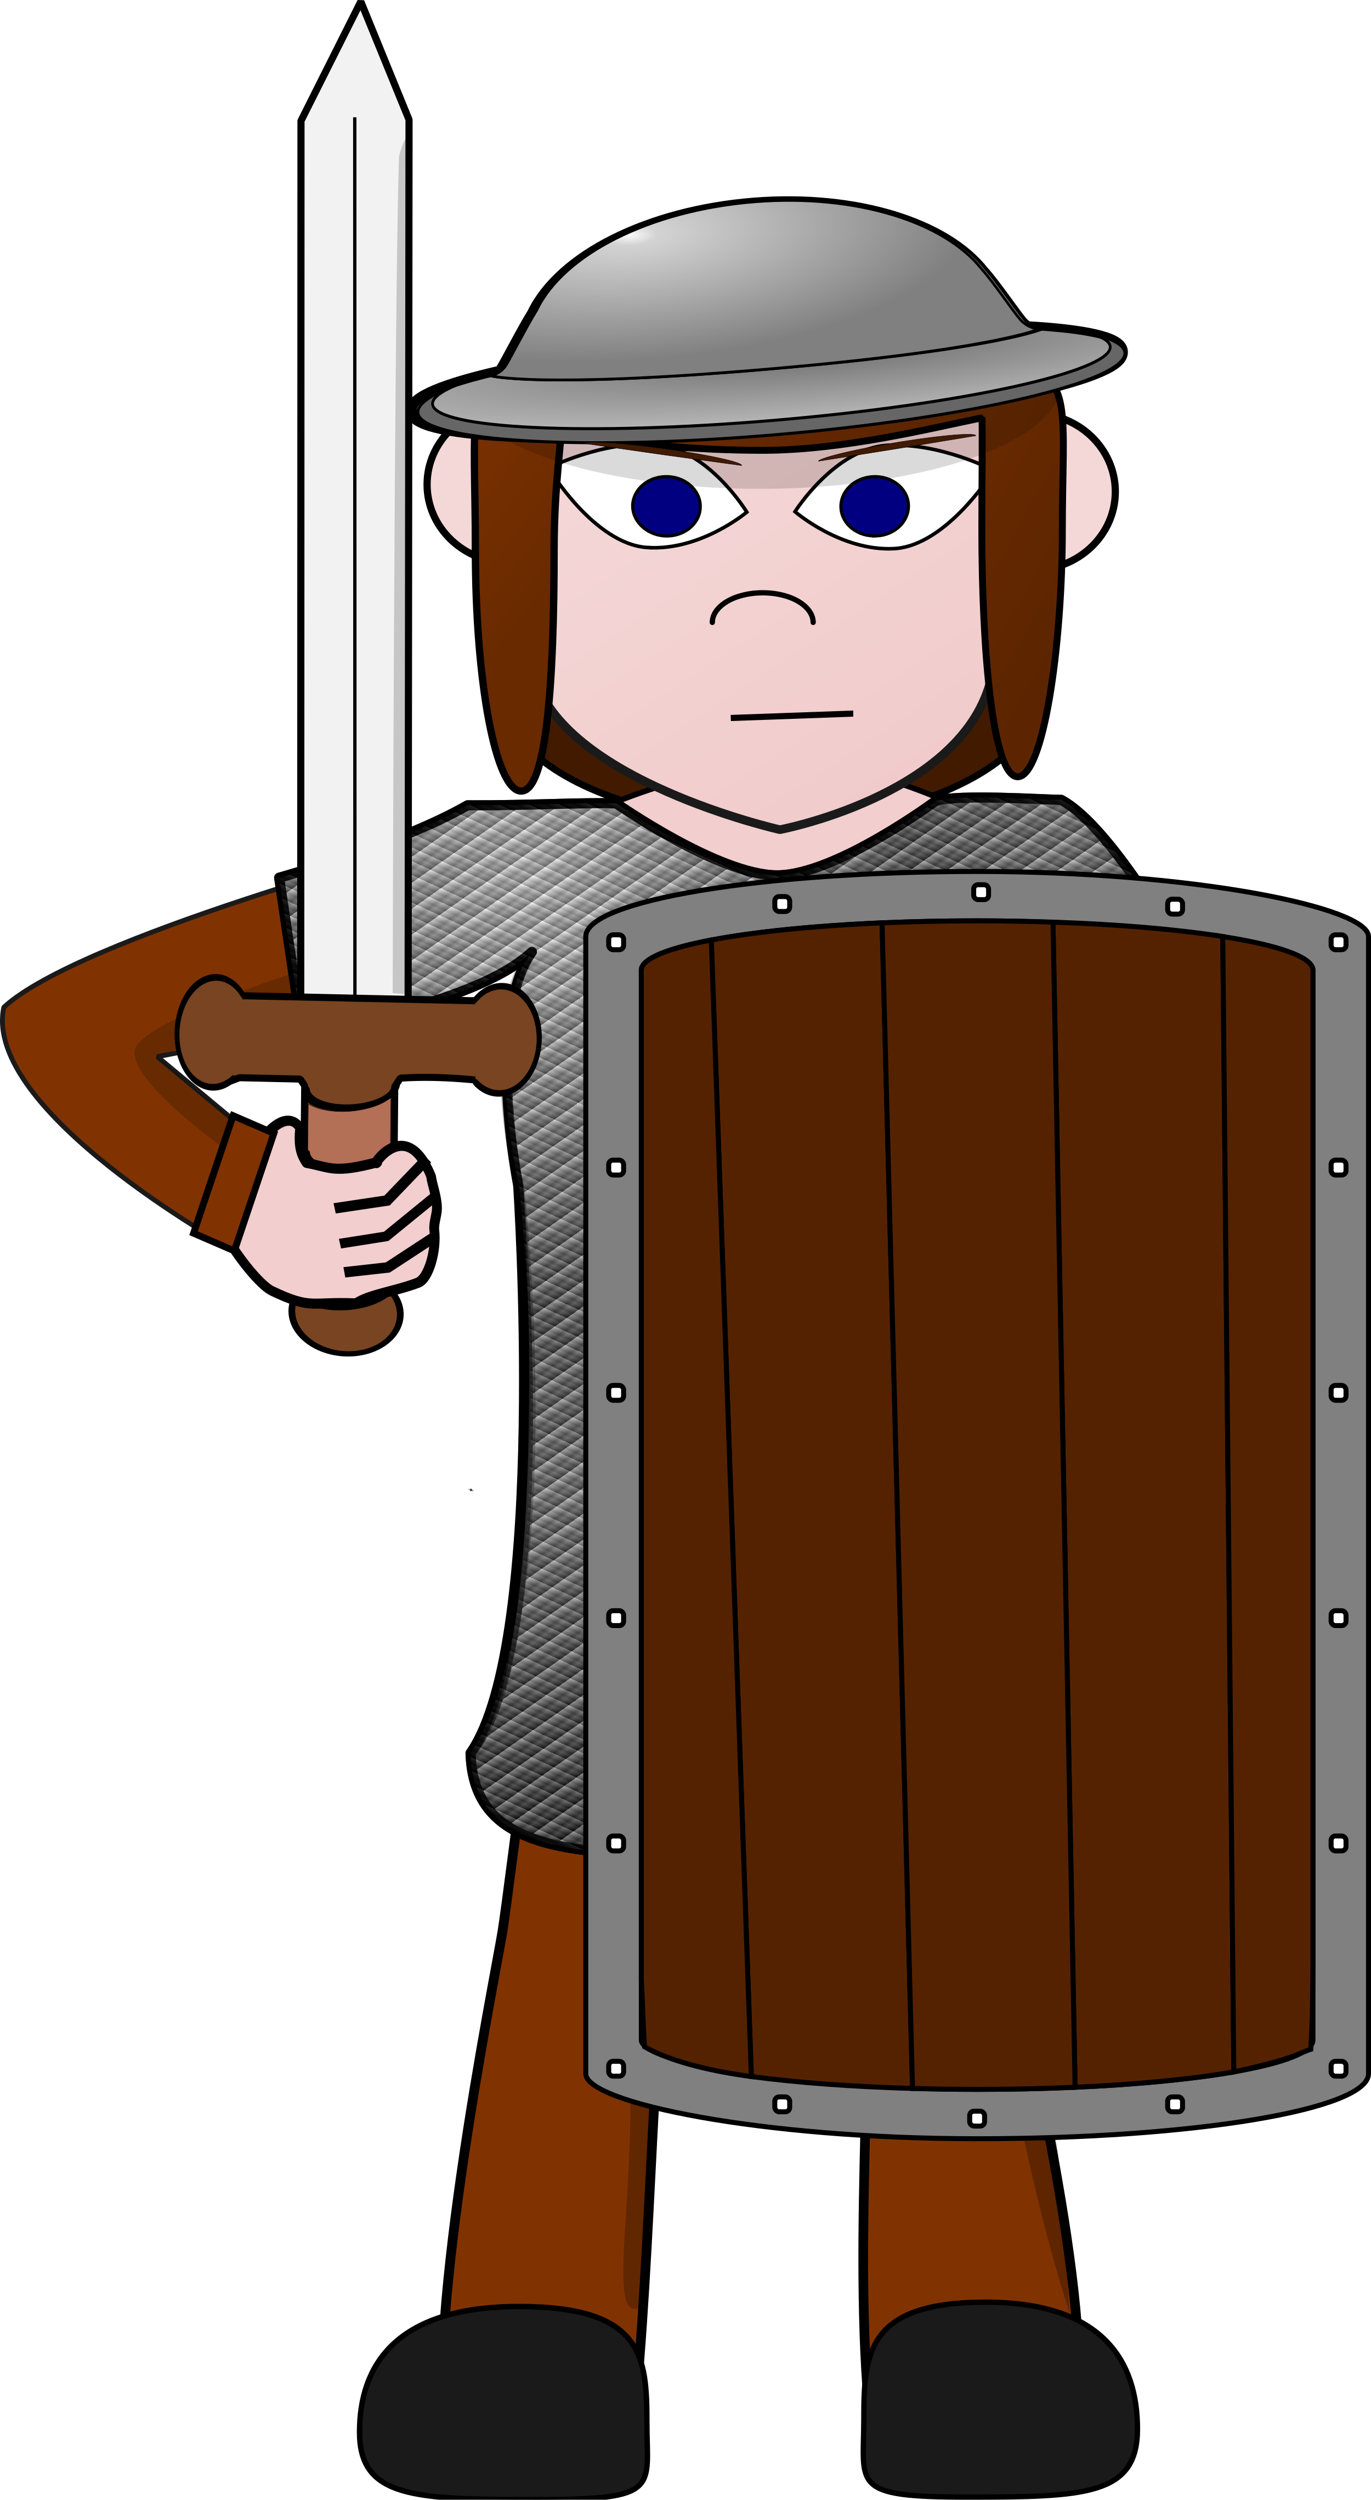<?xml version="1.0" encoding="UTF-8" standalone="no"?>
<!-- Generator: Adobe Illustrator 16.0.3, SVG Export Plug-In . SVG Version: 6.00 Build 0)  -->

<svg
   xmlns:dc="http://purl.org/dc/elements/1.1/"
   xmlns:cc="http://creativecommons.org/ns#"
   xmlns:rdf="http://www.w3.org/1999/02/22-rdf-syntax-ns#"
   xmlns:svg="http://www.w3.org/2000/svg"
   xmlns="http://www.w3.org/2000/svg"
   xmlns:xlink="http://www.w3.org/1999/xlink"
   xmlns:sodipodi="http://sodipodi.sourceforge.net/DTD/sodipodi-0.dtd"
   xmlns:inkscape="http://www.inkscape.org/namespaces/inkscape"
   version="1.1"
   id="Layer_3"
   x="0px"
   y="0px"
   width="1589.392"
   height="2896.226"
   viewBox="0 0 1589.392 2896.226"
   xml:space="preserve"
   inkscape:version="0.91 r13725"
   sodipodi:docname="city guard 3.svg"><defs
     id="defs17"><linearGradient
       id="linearGradient6472"
       inkscape:collect="always"><stop
         id="stop6474"
         offset="0"
         style="stop-color:#803300;stop-opacity:1;" /><stop
         id="stop6476"
         offset="1"
         style="stop-color:#5c2500;stop-opacity:1" /></linearGradient><linearGradient
       inkscape:collect="always"
       id="linearGradient6456"><stop
         style="stop-color:#803300;stop-opacity:1;"
         offset="0"
         id="stop6458" /><stop
         style="stop-color:#692a00;stop-opacity:1"
         offset="1"
         id="stop6460" /></linearGradient><marker
       inkscape:stockid="Arrow1Lstart"
       orient="auto"
       refY="0.0"
       refX="0.0"
       id="marker6128"
       style="overflow:visible"
       inkscape:isstock="true"><path
         id="path6130"
         d="M 0.0,0.0 L 5.0,-5.0 L -12.5,0.0 L 5.0,5.0 L 0.0,0.0 z "
         style="fill-rule:evenodd;stroke:none;stroke-width:1pt;stroke-opacity:1;fill:#000000;fill-opacity:0.147"
         transform="scale(0.8) translate(12.5,0)" /></marker><marker
       inkscape:stockid="Arrow1Lstart"
       orient="auto"
       refY="0.0"
       refX="0.0"
       id="Arrow1Lstart"
       style="overflow:visible"
       inkscape:isstock="true"><path
         id="path5858"
         d="M 0.0,0.0 L 5.0,-5.0 L -12.5,0.0 L 5.0,5.0 L 0.0,0.0 z "
         style="fill-rule:evenodd;stroke:#000000;stroke-width:1pt;stroke-opacity:1;fill:#411a00;fill-opacity:1"
         transform="scale(0.8) translate(12.5,0)" /></marker><linearGradient
       inkscape:collect="always"
       id="linearGradient9138"><stop
         style="stop-color:#6d6d6d;stop-opacity:1"
         offset="0"
         id="stop9140" /><stop
         style="stop-color:#cacaca;stop-opacity:1"
         offset="1"
         id="stop9142" /></linearGradient><linearGradient
       inkscape:collect="always"
       id="linearGradient9128"><stop
         style="stop-color:#fafafa;stop-opacity:1"
         offset="0"
         id="stop9130" /><stop
         id="stop9136"
         offset="0.078"
         style="stop-color:#d3d3d3;stop-opacity:1" /><stop
         style="stop-color:#808080;stop-opacity:1"
         offset="1"
         id="stop9132" /></linearGradient><linearGradient
       inkscape:collect="always"
       id="linearGradient5706"><stop
         style="stop-color:#ffffff;stop-opacity:1"
         offset="0"
         id="stop5708" /><stop
         id="stop5714"
         offset="0.443"
         style="stop-color:#3c3c3c;stop-opacity:1" /><stop
         style="stop-color:#797979;stop-opacity:1"
         offset="0.634"
         id="stop5716" /><stop
         style="stop-color:#000000;stop-opacity:1"
         offset="1"
         id="stop5710" /></linearGradient><pattern
       y="0"
       x="0"
       height="6"
       width="6"
       patternUnits="userSpaceOnUse"
       id="EMFhbasepattern" /><filter
       style="color-interpolation-filters:sRGB"
       inkscape:label="Diffuse Light"
       id="filter7408"><feGaussianBlur
         in="SourceGraphic"
         stdDeviation="1.1"
         result="blur"
         id="feGaussianBlur7410" /><feDiffuseLighting
         diffuseConstant="1"
         surfaceScale="10"
         lighting-color="#ffffff"
         result="diffuse"
         id="feDiffuseLighting7412"><feDistantLight
           elevation="20"
           azimuth="207"
           id="feDistantLight7414" /></feDiffuseLighting><feComposite
         in="diffuse"
         in2="diffuse"
         operator="arithmetic"
         k1="1"
         result="composite1"
         id="feComposite7416"
         k2="0"
         k3="0"
         k4="0" /><feComposite
         in="composite1"
         in2="SourceGraphic"
         k1="1"
         operator="arithmetic"
         k3="1"
         result="composite2"
         id="feComposite7418"
         k2="0"
         k4="0" /></filter><filter
       style="color-interpolation-filters:sRGB"
       inkscape:label="Diffuse Light"
       id="filter7456"><feGaussianBlur
         in="SourceGraphic"
         stdDeviation="1.1"
         result="blur"
         id="feGaussianBlur7458" /><feDiffuseLighting
         diffuseConstant="1"
         surfaceScale="10"
         lighting-color="#ffffff"
         result="diffuse"
         id="feDiffuseLighting7460"><feDistantLight
           elevation="20"
           azimuth="207"
           id="feDistantLight7462" /></feDiffuseLighting><feComposite
         in="diffuse"
         in2="diffuse"
         operator="arithmetic"
         k1="1"
         result="composite1"
         id="feComposite7464"
         k2="0"
         k3="0"
         k4="0" /><feComposite
         in="composite1"
         in2="SourceGraphic"
         k1="1"
         operator="arithmetic"
         k3="1"
         result="composite2"
         id="feComposite7466"
         k2="0"
         k4="0" /></filter><filter
       style="color-interpolation-filters:sRGB"
       inkscape:label="Diffuse Light"
       id="filter7408-7"><feGaussianBlur
         in="SourceGraphic"
         stdDeviation="1.1"
         result="blur"
         id="feGaussianBlur7410-3" /><feDiffuseLighting
         diffuseConstant="1"
         surfaceScale="10"
         lighting-color="#ffffff"
         result="diffuse"
         id="feDiffuseLighting7412-8"><feDistantLight
           elevation="20"
           azimuth="207"
           id="feDistantLight7414-0" /></feDiffuseLighting><feComposite
         in="diffuse"
         in2="diffuse"
         operator="arithmetic"
         k1="1"
         result="composite1"
         id="feComposite7416-1"
         k2="0"
         k3="0"
         k4="0" /><feComposite
         in="composite1"
         in2="SourceGraphic"
         k1="1"
         operator="arithmetic"
         k3="1"
         result="composite2"
         id="feComposite7418-0"
         k2="0"
         k4="0" /></filter><filter
       style="color-interpolation-filters:sRGB"
       inkscape:label="Diffuse Light"
       id="filter7432"><feGaussianBlur
         in="SourceGraphic"
         stdDeviation="1.1"
         result="blur"
         id="feGaussianBlur7434" /><feDiffuseLighting
         diffuseConstant="1"
         surfaceScale="10"
         lighting-color="#ffffff"
         result="diffuse"
         id="feDiffuseLighting7436"><feDistantLight
           elevation="20"
           azimuth="207"
           id="feDistantLight7438" /></feDiffuseLighting><feComposite
         in="diffuse"
         in2="diffuse"
         operator="arithmetic"
         k1="1"
         result="composite1"
         id="feComposite7440"
         k2="0"
         k3="0"
         k4="0" /><feComposite
         in="composite1"
         in2="SourceGraphic"
         k1="1"
         operator="arithmetic"
         k3="1"
         result="composite2"
         id="feComposite7442"
         k2="0"
         k4="0" /></filter><filter
       style="color-interpolation-filters:sRGB"
       inkscape:label="Diffuse Light"
       id="filter7420"><feGaussianBlur
         in="SourceGraphic"
         stdDeviation="1.1"
         result="blur"
         id="feGaussianBlur7422" /><feDiffuseLighting
         diffuseConstant="1"
         surfaceScale="10"
         lighting-color="#ffffff"
         result="diffuse"
         id="feDiffuseLighting7424"><feDistantLight
           elevation="20"
           azimuth="207"
           id="feDistantLight7426" /></feDiffuseLighting><feComposite
         in="diffuse"
         in2="diffuse"
         operator="arithmetic"
         k1="1"
         result="composite1"
         id="feComposite7428"
         k2="0"
         k3="0"
         k4="0" /><feComposite
         in="composite1"
         in2="SourceGraphic"
         k1="1"
         operator="arithmetic"
         k3="1"
         result="composite2"
         id="feComposite7430"
         k2="0"
         k4="0" /></filter><filter
       style="color-interpolation-filters:sRGB"
       inkscape:label="Diffuse Light"
       id="filter7384"><feGaussianBlur
         in="SourceGraphic"
         stdDeviation="1.1"
         result="blur"
         id="feGaussianBlur7386" /><feDiffuseLighting
         diffuseConstant="1"
         surfaceScale="10"
         lighting-color="#ffffff"
         result="diffuse"
         id="feDiffuseLighting7388"><feDistantLight
           elevation="20"
           azimuth="207"
           id="feDistantLight7390" /></feDiffuseLighting><feComposite
         in="diffuse"
         in2="diffuse"
         operator="arithmetic"
         k1="1"
         result="composite1"
         id="feComposite7392"
         k2="0"
         k3="0"
         k4="0" /><feComposite
         in="composite1"
         in2="SourceGraphic"
         k1="1"
         operator="arithmetic"
         k3="1"
         result="fbSourceGraphic"
         id="feComposite7394"
         k2="0"
         k4="0" /><feColorMatrix
         result="fbSourceGraphicAlpha"
         in="fbSourceGraphic"
         values="0 0 0 -1 0 0 0 0 -1 0 0 0 0 -1 0 0 0 0 1 0"
         id="feColorMatrix7396" /><feGaussianBlur
         id="feGaussianBlur7398"
         in="fbSourceGraphic"
         stdDeviation="1.1"
         result="blur" /><feDiffuseLighting
         id="feDiffuseLighting7400"
         diffuseConstant="1"
         surfaceScale="10"
         lighting-color="#ffffff"
         result="diffuse"><feDistantLight
           id="feDistantLight7402"
           elevation="20"
           azimuth="207" /></feDiffuseLighting><feComposite
         id="feComposite7404"
         in2="diffuse"
         in="diffuse"
         operator="arithmetic"
         k1="1"
         result="composite1"
         k2="0"
         k3="0"
         k4="0" /><feComposite
         id="feComposite7406"
         in2="fbSourceGraphic"
         in="composite1"
         k1="1"
         operator="arithmetic"
         k3="1"
         result="composite2"
         k2="0"
         k4="0" /></filter><filter
       style="color-interpolation-filters:sRGB"
       inkscape:label="Diffuse Light"
       id="filter7360"><feGaussianBlur
         in="SourceGraphic"
         stdDeviation="1.1"
         result="blur"
         id="feGaussianBlur7362" /><feDiffuseLighting
         diffuseConstant="1"
         surfaceScale="10"
         lighting-color="#ffffff"
         result="diffuse"
         id="feDiffuseLighting7364"><feDistantLight
           elevation="20"
           azimuth="207"
           id="feDistantLight7366" /></feDiffuseLighting><feComposite
         in="diffuse"
         in2="diffuse"
         operator="arithmetic"
         k1="1"
         result="composite1"
         id="feComposite7368"
         k2="0"
         k3="0"
         k4="0" /><feComposite
         in="composite1"
         in2="SourceGraphic"
         k1="1"
         operator="arithmetic"
         k3="1"
         result="fbSourceGraphic"
         id="feComposite7370"
         k2="0"
         k4="0" /><feColorMatrix
         result="fbSourceGraphicAlpha"
         in="fbSourceGraphic"
         values="0 0 0 -1 0 0 0 0 -1 0 0 0 0 -1 0 0 0 0 1 0"
         id="feColorMatrix7372" /><feGaussianBlur
         id="feGaussianBlur7374"
         in="fbSourceGraphic"
         stdDeviation="1.1"
         result="blur" /><feDiffuseLighting
         id="feDiffuseLighting7376"
         diffuseConstant="1"
         surfaceScale="10"
         lighting-color="#ffffff"
         result="diffuse"><feDistantLight
           id="feDistantLight7378"
           elevation="20"
           azimuth="207" /></feDiffuseLighting><feComposite
         id="feComposite7380"
         in2="diffuse"
         in="diffuse"
         operator="arithmetic"
         k1="1"
         result="composite1"
         k2="0"
         k3="0"
         k4="0" /><feComposite
         id="feComposite7382"
         in2="fbSourceGraphic"
         in="composite1"
         k1="1"
         operator="arithmetic"
         k3="1"
         result="composite2"
         k2="0"
         k4="0" /></filter><filter
       style="color-interpolation-filters:sRGB"
       inkscape:label="Diffuse Light"
       id="filter7444"><feGaussianBlur
         in="SourceGraphic"
         stdDeviation="1.1"
         result="blur"
         id="feGaussianBlur7446" /><feDiffuseLighting
         diffuseConstant="1"
         surfaceScale="10"
         lighting-color="#ffffff"
         result="diffuse"
         id="feDiffuseLighting7448"><feDistantLight
           elevation="20"
           azimuth="207"
           id="feDistantLight7450" /></feDiffuseLighting><feComposite
         in="diffuse"
         in2="diffuse"
         operator="arithmetic"
         k1="1"
         result="composite1"
         id="feComposite7452"
         k2="0"
         k3="0"
         k4="0" /><feComposite
         in="composite1"
         in2="SourceGraphic"
         k1="1"
         operator="arithmetic"
         k3="1"
         result="composite2"
         id="feComposite7454"
         k2="0"
         k4="0" /></filter><filter
       inkscape:label="Combined Lighting"
       inkscape:menu="Bevels"
       inkscape:menu-tooltip="Basic specular bevel to use for building textures"
       style="color-interpolation-filters:sRGB"
       id="filter11315"><feGaussianBlur
         stdDeviation="6"
         in="SourceGraphic"
         result="result0"
         id="feGaussianBlur11317" /><feDiffuseLighting
         lighting-color="#ffffff"
         diffuseConstant="1"
         surfaceScale="4"
         result="result5"
         id="feDiffuseLighting11319"><feDistantLight
           elevation="45"
           azimuth="235"
           id="feDistantLight11321" /></feDiffuseLighting><feComposite
         k1="1.4"
         in2="SourceGraphic"
         in="result5"
         result="fbSourceGraphic"
         operator="arithmetic"
         id="feComposite11323"
         k2="0"
         k3="0"
         k4="0" /><feGaussianBlur
         result="result0"
         in="fbSourceGraphic"
         stdDeviation="6"
         id="feGaussianBlur11325" /><feSpecularLighting
         specularExponent="25"
         specularConstant="1"
         surfaceScale="4"
         lighting-color="#ffffff"
         result="result1"
         in="result0"
         id="feSpecularLighting11327"><feDistantLight
           azimuth="235"
           elevation="45"
           id="feDistantLight11329" /></feSpecularLighting><feComposite
         k3="1"
         k2="1"
         operator="arithmetic"
         in="fbSourceGraphic"
         in2="result1"
         result="result4"
         id="feComposite11331"
         k1="0"
         k4="0" /><feComposite
         operator="in"
         result="result2"
         in2="SourceGraphic"
         in="result4"
         id="feComposite11333" /></filter><filter
       inkscape:label="Combined Lighting"
       inkscape:menu="Bevels"
       inkscape:menu-tooltip="Basic specular bevel to use for building textures"
       style="color-interpolation-filters:sRGB"
       id="filter11335"><feGaussianBlur
         stdDeviation="6"
         in="SourceGraphic"
         result="result0"
         id="feGaussianBlur11337" /><feDiffuseLighting
         lighting-color="#ffffff"
         diffuseConstant="1"
         surfaceScale="4"
         result="result5"
         id="feDiffuseLighting11339"><feDistantLight
           elevation="45"
           azimuth="235"
           id="feDistantLight11341" /></feDiffuseLighting><feComposite
         k1="1.4"
         in2="SourceGraphic"
         in="result5"
         result="fbSourceGraphic"
         operator="arithmetic"
         id="feComposite11343"
         k2="0"
         k3="0"
         k4="0" /><feGaussianBlur
         result="result0"
         in="fbSourceGraphic"
         stdDeviation="6"
         id="feGaussianBlur11345" /><feSpecularLighting
         specularExponent="25"
         specularConstant="1"
         surfaceScale="4"
         lighting-color="#ffffff"
         result="result1"
         in="result0"
         id="feSpecularLighting11347"><feDistantLight
           azimuth="235"
           elevation="45"
           id="feDistantLight11349" /></feSpecularLighting><feComposite
         k3="1"
         k2="1"
         operator="arithmetic"
         in="fbSourceGraphic"
         in2="result1"
         result="result4"
         id="feComposite11351"
         k1="0"
         k4="0" /><feComposite
         operator="in"
         result="result2"
         in2="SourceGraphic"
         in="result4"
         id="feComposite11353" /></filter><filter
       style="color-interpolation-filters:sRGB"
       inkscape:label="Diffuse Light"
       id="filter13325"><feGaussianBlur
         in="SourceGraphic"
         stdDeviation="1"
         result="blur"
         id="feGaussianBlur13327" /><feDiffuseLighting
         diffuseConstant="1"
         surfaceScale="10"
         lighting-color="#ffffff"
         result="diffuse"
         id="feDiffuseLighting13329"><feDistantLight
           elevation="10"
           azimuth="225"
           id="feDistantLight13331" /></feDiffuseLighting><feComposite
         in="diffuse"
         in2="diffuse"
         operator="arithmetic"
         k1="1"
         result="composite1"
         id="feComposite13333"
         k2="0"
         k3="0"
         k4="0" /><feComposite
         in="composite1"
         in2="SourceGraphic"
         k1="1"
         operator="arithmetic"
         k3="1"
         result="composite2"
         id="feComposite13335"
         k2="0"
         k4="0" /></filter><linearGradient
       x1="67.534"
       y1="171.004"
       x2="68.87"
       y2="188.682"
       id="linearGradient4975"
       xlink:href="#linearGradient6181"
       gradientUnits="userSpaceOnUse" /><linearGradient
       id="linearGradient6181"><stop
         id="stop6183"
         style="stop-color:#eeffaa;stop-opacity:1"
         offset="0" /><stop
         id="stop6189"
         style="stop-color:#ffffff;stop-opacity:1"
         offset="1" /></linearGradient><linearGradient
       id="linearGradient3817"
       inkscape:collect="always"><stop
         id="stop3819"
         style="stop-color:#008000"
         offset="0" /><stop
         id="stop3821"
         style="stop-color:#008000;stop-opacity:0"
         offset="1" /></linearGradient><linearGradient
       inkscape:collect="always"
       xlink:href="#linearGradient3817"
       id="linearGradient8595"
       gradientUnits="userSpaceOnUse"
       gradientTransform="matrix(-0.705,-0.709,0.709,-0.705,406.78,973.09)"
       x1="326.15"
       y1="426.23"
       x2="358.73"
       y2="463.78" /><linearGradient
       id="linearGradient3182-5-4"><stop
         id="stop3184-6-1"
         style="stop-color:#a6a6a6"
         offset="0" /><stop
         id="stop3192-2-4"
         style="stop-color:#f4f4f4"
         offset=".5" /><stop
         id="stop3194-0-6"
         style="stop-color:#dbdbdb"
         offset=".783" /><stop
         id="stop3186-3-0"
         style="stop-color:#b5b5b5"
         offset="1" /></linearGradient><filter
       inkscape:label="Button"
       inkscape:menu="Bevels"
       inkscape:menu-tooltip="Soft bevel, slightly depressed middle"
       style="color-interpolation-filters:sRGB"
       id="filter5149"><feGaussianBlur
         stdDeviation="2.3"
         in="SourceAlpha"
         result="result0"
         id="feGaussianBlur5151" /><feMorphology
         in="SourceAlpha"
         radius="6.6"
         result="result1"
         id="feMorphology5153" /><feGaussianBlur
         stdDeviation="8.9"
         in="result1"
         id="feGaussianBlur5155" /><feColorMatrix
         values="1 0 0 0 0 0 1 0 0 0 0 0 1 0 0 0 0 0 0.3 0"
         result="result91"
         id="feColorMatrix5157" /><feComposite
         in="result0"
         operator="out"
         result="result2"
         in2="result91"
         id="feComposite5159" /><feGaussianBlur
         stdDeviation="1.7"
         result="result4"
         id="feGaussianBlur5161" /><feDiffuseLighting
         surfaceScale="10"
         id="feDiffuseLighting5163"><feDistantLight
           azimuth="225"
           elevation="45"
           id="feDistantLight5165" /></feDiffuseLighting><feBlend
         in2="SourceGraphic"
         mode="multiply"
         id="feBlend5167" /><feComposite
         in2="SourceAlpha"
         operator="in"
         result="result3"
         id="feComposite5169" /><feSpecularLighting
         in="result4"
         surfaceScale="5"
         specularExponent="17.9"
         id="feSpecularLighting5171"><feDistantLight
           azimuth="225"
           elevation="45"
           id="feDistantLight5173" /></feSpecularLighting><feComposite
         in2="result3"
         operator="atop"
         id="feComposite5175" /></filter><radialGradient
       inkscape:collect="always"
       xlink:href="#linearGradient5706"
       id="radialGradient5712"
       cx="980.14"
       cy="2350.757"
       fx="980.14"
       fy="2350.757"
       r="547.355"
       gradientTransform="matrix(1.796,-0.07,0.081,2.061,-969.522,-2483.14)"
       gradientUnits="userSpaceOnUse" /><linearGradient
       inkscape:collect="always"
       xlink:href="#linearGradient5706"
       id="linearGradient5723"
       x1="862.345"
       y1="2217.98"
       x2="876.444"
       y2="2238.115"
       gradientUnits="userSpaceOnUse"
       spreadMethod="repeat" /><linearGradient
       inkscape:collect="always"
       xlink:href="#linearGradient5706"
       id="linearGradient5770"
       gradientUnits="userSpaceOnUse"
       spreadMethod="repeat"
       x1="862.345"
       y1="2217.98"
       x2="856.308"
       y2="2231.2" /><linearGradient
       inkscape:collect="always"
       xlink:href="#linearGradient5706"
       id="linearGradient7123"
       x1="321.488"
       y1="495.885"
       x2="323.306"
       y2="499.571"
       gradientUnits="userSpaceOnUse"
       spreadMethod="repeat" /><radialGradient
       inkscape:collect="always"
       xlink:href="#linearGradient9128"
       id="radialGradient9134"
       cx="1509.068"
       cy="1037.813"
       fx="1509.068"
       fy="1037.813"
       r="279.734"
       gradientTransform="matrix(1.423,0.023,-0.017,0.468,-1037.793,999.46)"
       gradientUnits="userSpaceOnUse" /><radialGradient
       inkscape:collect="always"
       xlink:href="#linearGradient9138"
       id="radialGradient9144"
       cx="1615.921"
       cy="1149.91"
       fx="1615.921"
       fy="1149.91"
       r="358.158"
       gradientTransform="matrix(2.166,0.005,0.002,0.253,-2233.325,1362.693)"
       gradientUnits="userSpaceOnUse" /><radialGradient
       inkscape:collect="always"
       xlink:href="#linearGradient9128"
       id="radialGradient9253"
       gradientUnits="userSpaceOnUse"
       gradientTransform="matrix(1.433,0.023,-0.017,0.471,-1052.172,995.516)"
       cx="1509.068"
       cy="1037.813"
       fx="1509.068"
       fy="1037.813"
       r="279.734" /><linearGradient
       inkscape:collect="always"
       xlink:href="#linearGradient4372"
       id="linearGradient4378"
       x1="357.345"
       y1="288.054"
       x2="444.487"
       y2="421.872"
       gradientUnits="userSpaceOnUse"
       gradientTransform="matrix(4.614,0,0,4.667,-527.972,293.942)" /><linearGradient
       inkscape:collect="always"
       id="linearGradient4372"><stop
         style="stop-color:#f5d9d9;stop-opacity:1"
         offset="0"
         id="stop4374" /><stop
         style="stop-color:#f0c8c8;stop-opacity:1"
         offset="1"
         id="stop4376" /></linearGradient><linearGradient
       inkscape:collect="always"
       xlink:href="#linearGradient6456"
       id="linearGradient6462"
       x1="810.754"
       y1="1738.364"
       x2="1016.115"
       y2="1918.712"
       gradientUnits="userSpaceOnUse"
       gradientTransform="matrix(0.995,0,0,1.127,4.466,-216.853)" /><linearGradient
       inkscape:collect="always"
       xlink:href="#linearGradient6472"
       id="linearGradient6470"
       x1="709.298"
       y1="431.242"
       x2="1239.156"
       y2="727.868"
       gradientUnits="userSpaceOnUse" /></defs><sodipodi:namedview
     pagecolor="#ffffff"
     bordercolor="#666666"
     borderopacity="1"
     objecttolerance="10"
     gridtolerance="10"
     guidetolerance="10"
     inkscape:pageopacity="0"
     inkscape:pageshadow="2"
     inkscape:window-width="1536"
     inkscape:window-height="801"
     id="namedview15"
     showgrid="false"
     inkscape:zoom="0.21070354"
     inkscape:cx="333.32289"
     inkscape:cy="1812.8085"
     inkscape:window-x="-8"
     inkscape:window-y="-8"
     inkscape:window-maximized="1"
     inkscape:current-layer="layer1"
     fit-margin-top="0"
     fit-margin-left="0"
     fit-margin-right="0"
     fit-margin-bottom="0"
     showguides="false" /><g
     inkscape:groupmode="layer"
     id="layer1"
     inkscape:label="body"
     style="display:inline"
     transform="translate(-359.993,-1272.713)"><ellipse
       style="opacity:1;fill:#411a00;fill-opacity:1;stroke:#000000;stroke-width:7.919;stroke-linecap:round;stroke-linejoin:bevel;stroke-miterlimit:4;stroke-dasharray:none;stroke-dashoffset:0;stroke-opacity:1"
       id="path5846"
       cx="1253.57"
       cy="2068.126"
       rx="315.583"
       ry="157.769" /><path
       style="opacity:1;fill:#803300;fill-opacity:1;stroke:#1a1a1a;stroke-width:5.607;stroke-linecap:round;stroke-linejoin:bevel;stroke-miterlimit:4;stroke-dasharray:none;stroke-dashoffset:0;stroke-opacity:1"
       d="m 851.214,2252.484 c 0,0 -399.162,106.309 -486.792,187.256 -25.679,119.424 262.798,278.849 262.798,278.849 l 54.435,-105.91 -139.192,-115.652 347.57,-67.971 z"
       id="rect4708"
       inkscape:connector-curvature="0"
       sodipodi:nodetypes="ccccccc" /><ellipse
       ry="90.673"
       rx="95.116"
       cy="1834.056"
       cx="950.223"
       id="ellipse4364"
       style="display:inline;opacity:1;fill:#f4d7d7;fill-opacity:1;stroke:#000000;stroke-width:8.353;stroke-linecap:round;stroke-linejoin:bevel;stroke-miterlimit:4;stroke-dasharray:none;stroke-dashoffset:0;stroke-opacity:1" /><ellipse
       style="display:inline;opacity:1;fill:#f4d7d7;fill-opacity:1;stroke:#000000;stroke-width:8.353;stroke-linecap:round;stroke-linejoin:bevel;stroke-miterlimit:4;stroke-dasharray:none;stroke-dashoffset:0;stroke-opacity:1"
       id="path4353"
       cx="1557.872"
       cy="1842.362"
       rx="95.116"
       ry="90.673" /><path
       style="display:inline;opacity:1;fill:#f2cece;fill-opacity:1;stroke:#000000;stroke-width:6.413;stroke-linecap:round;stroke-miterlimit:4;stroke-dasharray:none;stroke-opacity:1"
       d="m 851.746,826.625 21.814,56.279 c -46.373,15.416 -94.478,31.816 -94.525,54.242 -1.2e-4,17.943 16.48,34.532 44.396,48.01 l 0,571.635 386.799,0 0,-577.076 c 21.589,-12.397 34.039,-26.972 34.039,-42.568 -0.105,-22.401 -54.918,-43.803 -101.238,-59.201 l 28.525,-51.32 -319.811,0 z"
       id="rect8454"
       transform="translate(253.139,1300.145)"
       inkscape:connector-curvature="0" /><path
       style="display:inline;opacity:1;fill:#803300;fill-opacity:1;stroke:#000000;stroke-width:11.233;stroke-linecap:round;stroke-linejoin:bevel;stroke-miterlimit:4;stroke-dasharray:none;stroke-dashoffset:0;stroke-opacity:1"
       d="m 1003.675,3033.901 c 0,0 -52.77,423.109 -61,475.334 -8.23,52.225 -98.234,489.917 -62.026,620.848 l 208.811,-9.536 c 24.647,-176.292 26.295,-504.76 45.94,-601.871 50.038,-247.355 120.983,-369.611 120.983,-369.611 0,0 78.05,70.163 106.783,346.105 12.454,119.606 -18.672,430.402 10.557,619.417 l 228.529,0 c 36.208,-130.931 -48.227,-462.86 -64.687,-567.309 0,0 5.209,-117.489 26.491,-424.997 1.996,-28.85 -4.942,-59.401 -1.943,-91.721 -163.695,-13.515 -558.439,3.341 -558.439,3.341 z"
       id="rect5581"
       inkscape:connector-curvature="0"
       sodipodi:nodetypes="czccscscccscc" /><path
       d="m 1361.419,4075.517 c 0,76.889 -16.608,90.332 120.541,90.332 137.15,0 196.699,-2.241 196.699,-79.011 0,-76.889 -38.839,-146.819 -175.997,-146.819 -137.15,0 -141.244,58.61 -141.244,135.498 z"
       style="fill:#1a1a1a;fill-opacity:1;stroke:#000000;stroke-width:6.179"
       id="path6578"
       inkscape:connector-curvature="0" /><path
       style="fill:#000000;fill-opacity:0.246;fill-rule:evenodd;stroke:none;stroke-width:1px;stroke-linecap:butt;stroke-linejoin:miter;stroke-opacity:1"
       d="m 1252.085,3226.568 c -79.686,69.599 -108.053,154.896 -117.967,218.426 -0.711,0.035 -1.489,0.245 -2.34,0.652 0,0 -40.926,127.821 -40.926,260.654 0,132.834 -21.461,241.355 4.85,241.355 26.311,0 8.001,-108.525 18.068,-244.715 5.094,-68.913 16.173,-138.779 22.301,-188.406 73.67,-208.001 73.443,-250.761 121.451,-279.029 l -5.438,-8.938 z"
       id="path13362"
       inkscape:connector-curvature="0" /><path
       style="fill:#000000;fill-opacity:0.268;fill-rule:evenodd;stroke:none;stroke-width:1px;stroke-linecap:butt;stroke-linejoin:miter;stroke-opacity:1"
       d="m 1535.295,3070.864 c -100.336,398.062 64.873,881.922 64.873,881.922 l -13.326,-184.096 c -14.502,-85.945 -30.542,-162.767 -37.496,-203.785 0,0 -33.955,-113.606 -11.164,-419.693 1.759,-23.623 -2.947,-48.395 -2.887,-74.348 z"
       id="path13367"
       inkscape:connector-curvature="0" /><path
       inkscape:connector-curvature="0"
       id="path4160"
       d="m 1254.098,1616.429 c -116.764,0.258 -227.232,22.715 -285.483,128.807 -58.514,106.35 -20.264,185.035 10.445,308.262 30.708,123.227 285.012,180.483 285.012,180.483 0,0 201.051,-37.902 241.8,-163.871 40.75,-125.969 91.959,-218.523 33.711,-324.873 -58.252,-106.092 -168.72,-128.549 -285.485,-128.807 z"
       style="display:inline;fill:url(#linearGradient4378);fill-opacity:1;fill-rule:nonzero;stroke:#1a1a1a;stroke-width:10;stroke-linecap:round;stroke-linejoin:bevel;stroke-miterlimit:4;stroke-dasharray:none;stroke-opacity:1"
       sodipodi:nodetypes="cczczcc" /><path
       inkscape:connector-curvature="0"
       style="display:inline;fill:url(#radialGradient5712);fill-opacity:1;stroke:#000000;stroke-width:11.703;stroke-linecap:round;stroke-linejoin:round"
       d="m 901.991,2205.753 c -78.734,45.321 -218.371,83.864 -218.371,83.864 l 26.444,178.204 c 0,0 198.262,-28.276 266.578,-92.24 -54.249,77.559 -15.971,269.706 -15.971,269.706 0,0 35.576,527.857 -55.172,658.601 3.435,113.047 113.986,126.037 342.298,112.14 286.617,-12.068 324.05,41.559 318.377,-52.134 28.971,-245.583 -15.611,-769.913 -20.271,-979.672 64.875,49.296 59.566,59.947 59.566,59.947 l 161.157,-1.152 c 0,0 -104.686,-204.858 -176.335,-243.587 -22.625,-0.163 -117.346,-6.717 -145.22,1.122 0,0 -116.297,86.376 -184.238,86.315 -67.941,-0.061 -186.413,-83.366 -186.413,-83.366 -39.106,-1.252 -102.084,2.63 -172.429,2.254 z"
       id="path4756"
       sodipodi:nodetypes="ccccccccccccczcc" /><g
       inkscape:groupmode="layer"
       id="layer3"
       inkscape:label="completed"
       style="opacity:1"
       sodipodi:insensitive="true" /><g
       style="display:inline"
       id="g4517"
       transform="matrix(-0.52,-0.429,-0.891,0.305,1270.617,3115.507)"><g
         id="g4800"
         transform="translate(5.216,-0.416)"><ellipse
           style="opacity:1;fill:#000000;fill-opacity:1;stroke:none;stroke-width:0.6;stroke-linecap:round;stroke-linejoin:bevel;stroke-miterlimit:4;stroke-dasharray:none;stroke-dashoffset:0;stroke-opacity:1"
           id="path4232"
           cx="392.261"
           cy="177.624"
           rx="1.432"
           ry="1.402" /><path
           style="opacity:1;fill:#000000;fill-opacity:1;stroke:none;stroke-width:0.6;stroke-linecap:round;stroke-linejoin:bevel;stroke-miterlimit:4;stroke-dasharray:none;stroke-dashoffset:0;stroke-opacity:1"
           d="m 392.541,178.261 -0.088,0.311 2.206,0.706 -0.123,0.386 0.361,0.071 0.148,-0.617 z"
           id="rect4234"
           inkscape:connector-curvature="0"
           sodipodi:nodetypes="ccccccc" /><path
           sodipodi:nodetypes="ccccccc"
           inkscape:connector-curvature="0"
           id="path4267"
           d="m 392.926,177.739 -0.029,0.322 2.298,0.29 -0.05,0.402 0.368,0.004 0.033,-0.634 z"
           style="opacity:1;fill:#000000;fill-opacity:1;stroke:none;stroke-width:0.6;stroke-linecap:round;stroke-linejoin:bevel;stroke-miterlimit:4;stroke-dasharray:none;stroke-dashoffset:0;stroke-opacity:1" /><path
           style="opacity:1;fill:#000000;fill-opacity:1;stroke:none;stroke-width:0.6;stroke-linecap:round;stroke-linejoin:bevel;stroke-miterlimit:4;stroke-dasharray:none;stroke-dashoffset:0;stroke-opacity:1"
           d="m 392.699,176.944 0.053,0.319 2.296,-0.303 0.053,0.401 0.357,-0.089 -0.129,-0.622 z"
           id="path4269-2"
           inkscape:connector-curvature="0"
           sodipodi:nodetypes="ccccccc" /><path
           sodipodi:nodetypes="ccccccc"
           inkscape:connector-curvature="0"
           id="path4271-3"
           d="m 392.596,176.517 0.153,0.285 2.077,-1.026 0.18,0.363 0.309,-0.199 -0.323,-0.547 z"
           style="opacity:1;fill:#000000;fill-opacity:1;stroke:none;stroke-width:0.6;stroke-linecap:round;stroke-linejoin:bevel;stroke-miterlimit:4;stroke-dasharray:none;stroke-dashoffset:0;stroke-opacity:1" /><path
           sodipodi:nodetypes="ccccccc"
           inkscape:connector-curvature="0"
           id="path4290"
           d="m 392.09,178.026 0.088,0.311 -2.206,0.706 0.123,0.386 -0.361,0.071 -0.148,-0.617 z"
           style="opacity:1;fill:#000000;fill-opacity:1;stroke:none;stroke-width:0.6;stroke-linecap:round;stroke-linejoin:bevel;stroke-miterlimit:4;stroke-dasharray:none;stroke-dashoffset:0;stroke-opacity:1" /><path
           style="opacity:1;fill:#000000;fill-opacity:1;stroke:none;stroke-width:0.6;stroke-linecap:round;stroke-linejoin:bevel;stroke-miterlimit:4;stroke-dasharray:none;stroke-dashoffset:0;stroke-opacity:1"
           d="m 392.043,177.8 -0.056,0.318 -2.294,-0.322 -0.057,0.401 -0.356,-0.092 0.135,-0.62 z"
           id="path4292"
           inkscape:connector-curvature="0"
           sodipodi:nodetypes="ccccccc" /><path
           sodipodi:nodetypes="ccccccc"
           inkscape:connector-curvature="0"
           id="path4294"
           d="m 391.473,176.796 -0.034,0.322 -2.311,-0.16 -0.028,0.404 -0.361,-0.067 0.091,-0.628 z"
           style="opacity:1;fill:#000000;fill-opacity:1;stroke:none;stroke-width:0.6;stroke-linecap:round;stroke-linejoin:bevel;stroke-miterlimit:4;stroke-dasharray:none;stroke-dashoffset:0;stroke-opacity:1" /><path
           style="opacity:1;fill:#000000;fill-opacity:1;stroke:none;stroke-width:0.6;stroke-linecap:round;stroke-linejoin:bevel;stroke-miterlimit:4;stroke-dasharray:none;stroke-dashoffset:0;stroke-opacity:1"
           d="m 392.066,176.579 -0.153,0.285 -2.077,-1.026 -0.18,0.363 -0.309,-0.199 0.323,-0.547 z"
           id="path4296"
           inkscape:connector-curvature="0"
           sodipodi:nodetypes="ccccccc" /><ellipse
           style="opacity:1;fill:#ffffff;fill-opacity:1;stroke:none;stroke-width:0.6;stroke-linecap:round;stroke-linejoin:bevel;stroke-miterlimit:4;stroke-dasharray:none;stroke-dashoffset:0;stroke-opacity:1"
           id="path4316"
           cx="391.814"
           cy="178.312"
           rx="0.113"
           ry="0.109"
           inkscape:tile-cx="27.902334"
           inkscape:tile-cy="-8.6202641"
           inkscape:tile-w="0.2265625"
           inkscape:tile-h="0.21875"
           inkscape:tile-x0="27.789053"
           inkscape:tile-y0="-8.7296391" /><g
           id="g4497"
           inkscape:tile-cx="27.902334"
           inkscape:tile-cy="-8.6202641"
           inkscape:tile-w="0.2265625"
           inkscape:tile-h="0.21875"
           inkscape:tile-x0="27.789053"
           inkscape:tile-y0="-8.7296391"><use
             height="100%"
             width="100%"
             id="use4414"
             xlink:href="#path4316"
             inkscape:tiled-clone-of="#path4316"
             y="0"
             x="0" /><ellipse
             ry="0.031"
             rx="0.045"
             cy="178.359"
             cx="391.828"
             id="path4495"
             style="opacity:1;fill:#000000;fill-opacity:1;stroke:none;stroke-width:0.6;stroke-linecap:round;stroke-linejoin:bevel;stroke-miterlimit:4;stroke-dasharray:none;stroke-dashoffset:0;stroke-opacity:1" /></g><use
           height="100%"
           width="100%"
           x="0"
           y="0"
           inkscape:tiled-clone-of="#g4497"
           xlink:href="#g4497"
           id="use4501" /><use
           height="100%"
           width="100%"
           x="0"
           y="0"
           inkscape:tiled-clone-of="#g4497"
           xlink:href="#g4497"
           transform="translate(0,0.241)"
           id="use4503" /><use
           height="100%"
           width="100%"
           x="0"
           y="0"
           inkscape:tiled-clone-of="#g4497"
           xlink:href="#g4497"
           transform="translate(0.272,0)"
           id="use4505" /><use
           height="100%"
           width="100%"
           x="0"
           y="0"
           inkscape:tiled-clone-of="#g4497"
           xlink:href="#g4497"
           transform="translate(0.272,0.241)"
           id="use4507" /><use
           height="100%"
           width="100%"
           x="0"
           y="0"
           inkscape:tiled-clone-of="#g4497"
           xlink:href="#g4497"
           transform="translate(0.544,0)"
           id="use4509" /><use
           height="100%"
           width="100%"
           x="0"
           y="0"
           inkscape:tiled-clone-of="#g4497"
           xlink:href="#g4497"
           transform="translate(0.544,0.241)"
           id="use4511" /><use
           height="100%"
           width="100%"
           x="0"
           y="0"
           inkscape:tiled-clone-of="#g4497"
           xlink:href="#g4497"
           transform="translate(0.816,0)"
           id="use4513" /><use
           height="100%"
           width="100%"
           x="0"
           y="0"
           inkscape:tiled-clone-of="#g4497"
           xlink:href="#g4497"
           transform="translate(0.816,0.241)"
           id="use4515" /></g></g><path
       style="display:inline;fill:#000000;fill-opacity:1;fill-rule:evenodd;stroke:#000000;stroke-width:0.022;stroke-linecap:butt;stroke-linejoin:miter;stroke-miterlimit:4;stroke-dasharray:none;stroke-opacity:1"
       d="m 918.748,2994.729 c -11.667,3.999 -11.695,4.008 -11.695,4.008"
       id="path4540"
       inkscape:connector-curvature="0" /><path
       inkscape:connector-curvature="0"
       id="path6576"
       style="fill:#1a1a1a;fill-opacity:1;stroke:#000000;stroke-width:6.303"
       d="m 1109.89,4079.313 c 0,76.193 17.437,89.515 -126.556,89.515 -143.993,0 -206.515,-2.22 -206.515,-78.297 0,-76.193 40.777,-145.491 184.779,-145.491 143.993,0 148.292,58.08 148.292,134.273 z" /><g
       style="fill:#deaa87;fill-opacity:1"
       id="g6121"
       transform="matrix(4.941,11.381,-10.179,5.047,7569.148,-3093.153)"><g
         transform="matrix(0.954,-0.272,0.264,0.973,-181.386,87.689)"
         id="g6123"
         style="fill:#deaa87;fill-opacity:1" /></g><path
       inkscape:connector-curvature="0"
       id="path4168"
       d="m 1396.315,1908.375 c -61.663,3.098 -114.667,-42.849 -114.667,-42.849 0,0 46.444,-73.826 108.107,-76.923 61.663,-2.84 122.276,29.169 122.276,29.169 0,0 -54.053,87.506 -115.716,90.603 z"
       style="display:inline;fill:#ffffff;fill-opacity:1;fill-rule:nonzero;stroke:#000000;stroke-width:4.164px;stroke-linecap:butt;stroke-linejoin:miter;stroke-miterlimit:4;stroke-dasharray:none;stroke-opacity:1" /><path
       inkscape:connector-curvature="0"
       id="path4174"
       d="m 1110.569,1907.084 c 61.662,4.13 115.19,-41.042 115.19,-41.042 0,0 -45.131,-74.342 -107.056,-78.472 -61.662,-3.872 -122.799,27.362 -122.799,27.362 0,0 52.741,88.28 114.665,92.152 z"
       style="display:inline;fill:#ffffff;fill-opacity:1;fill-rule:nonzero;stroke:#000000;stroke-width:4.164px;stroke-linecap:butt;stroke-linejoin:miter;stroke-miterlimit:4;stroke-dasharray:none;stroke-opacity:1" /><path
       style="display:inline;opacity:1;fill:url(#linearGradient6470);fill-opacity:1;stroke:#000000;stroke-width:8;stroke-linecap:round;stroke-linejoin:bevel;stroke-miterlimit:4;stroke-dasharray:none;stroke-dashoffset:0;stroke-opacity:1"
       d="m 1179.035,430.623 c -1.05,0.005 -2.122,0.023 -3.213,0.053 -29.462,0.8 -43.483,8.348 -49.721,25.949 -54.161,-11.529 -144.79,-18.449 -241.813,-18.463 -161.162,-3e-5 -288.454,6.966 -288.455,30.047 8.4e-4,23.082 127.293,53.539 288.455,53.539 94.285,-0.013 199.497,-26.685 254.192,-37.684 0.534,27.021 -0.255,82.869 -0.255,129.335 0,136.955 12.159,286.572 41.647,286.572 29.488,10e-5 51.715,-149.617 51.715,-286.572 0,-134.815 13.624,-183.108 -52.553,-182.775 z"
       transform="translate(359.993,1272.713)"
       id="path5831"
       inkscape:connector-curvature="0"
       sodipodi:nodetypes="cscccccssssc" /><path
       sodipodi:nodetypes="sssss"
       inkscape:connector-curvature="0"
       id="path5837"
       d="m 911.106,1909.642 c 0,154.41 23.794,279.584 53.144,279.584 29.351,-1e-4 38.113,-125.174 38.113,-279.584 0,-154.41 37.279,-203.762 -35.751,-206.009 -69.501,-2.138 -55.506,51.599 -55.506,206.009 z"
       style="display:inline;opacity:1;fill:url(#linearGradient6462);fill-opacity:1;stroke:#000000;stroke-width:8.475;stroke-linecap:round;stroke-linejoin:bevel;stroke-miterlimit:4;stroke-dasharray:none;stroke-dashoffset:0;stroke-opacity:1" /><path
       style="opacity:1;fill:#000000;fill-opacity:0.147;stroke:none;stroke-width:0.5;stroke-linecap:round;stroke-linejoin:bevel;stroke-miterlimit:4;stroke-dasharray:none;stroke-dashoffset:0;stroke-opacity:1;marker-mid:url(#marker6128)"
       id="path5852"
       sodipodi:type="arc"
       sodipodi:cx="1240.5494"
       sodipodi:cy="1715.4686"
       sodipodi:rx="350.16824"
       sodipodi:ry="123.58131"
       sodipodi:start="0"
       sodipodi:end="3.0652694"
       d="M 1590.718,1715.469 A 350.168,123.581 0 0 1 1253.909,1838.96 350.168,123.581 0 0 1 891.401,1724.892 l 349.149,-9.423 z" /><g
       id="g9153"
       transform="matrix(0.997,-0.078,0.071,1.102,-106.015,-44.187)"><path
         id="path3"
         d="m 1544.337,1650.842 c -2.506,-1.673 -5.01,-3.778 -7.184,-6.45 -8.166,-10.038 -28.862,-42.255 -40.9,-55.943 -39.234,-52.212 -140.051,-89.305 -258.317,-89.305 -123.802,0 -227.949,39.782 -262.879,95.86 -13.81,17.425 -32.843,46.367 -39.841,55.297 -1.173,1.497 -2.482,2.763 -3.842,3.859 -64.534,8.594 -103.666,19.683 -103.461,31.618 0.44,25.835 184.912,45.842 412.033,44.686 227.117,-1.155 410.877,-23.036 410.438,-48.871 -0.205,-12.03 -40.321,-22.795 -106.045,-30.749 z"
         style="fill:#999999;stroke:#000000;stroke-width:17.493;stroke-linecap:round;stroke-miterlimit:10"
         inkscape:connector-curvature="0" /><ellipse
         id="ellipse5"
         ry="46.787"
         rx="411.259"
         cy="1688.811"
         cx="1213.362"
         style="fill:url(#radialGradient9144);fill-opacity:1;stroke:#000000;stroke-width:2.916;stroke-miterlimit:10"
         transform="matrix(1,-0.005,0.017,1,0,0)" /><path
         inkscape:connector-curvature="0"
         style="fill:#666666;stroke:#000000;stroke-width:3.156;stroke-miterlimit:10"
         d="m 1617.509,1660.194 c 13.867,4.733 21.447,9.853 21.526,15.229 0.379,26.095 -175.779,48.303 -393.459,49.601 -217.68,1.299 -394.453,-18.803 -394.833,-44.897 -0.091,-6.252 9.977,-12.28 28.296,-17.851 -29.376,7.738 -45.936,16.43 -45.804,25.542 0.44,30.286 184.859,53.738 411.915,52.384 227.052,-1.355 410.76,-27.004 410.32,-57.29 -0.118,-8.191 -13.721,-15.881 -37.962,-22.718 z"
         id="path13" /><path
         sodipodi:nodetypes="cscscsczc"
         id="path9"
         d="m 920.421,1655.263 c 0,0 11.665,-1.276 18.664,-10.205 6.999,-8.929 26.031,-37.872 39.841,-55.297 34.93,-56.078 139.077,-95.86 262.879,-95.86 118.266,0 219.081,37.094 258.317,89.305 12.038,13.688 32.734,45.905 40.9,55.943 8.166,10.038 20.998,12.283 20.998,12.283 0,0 -56.247,18.032 -321.904,19.596 -265.657,1.565 -319.697,-15.767 -319.697,-15.767 z"
         style="fill:url(#radialGradient9253);fill-opacity:1;stroke:#000000;stroke-width:2.915;stroke-linecap:round;stroke-miterlimit:10"
         inkscape:connector-curvature="0" /><path
         inkscape:connector-curvature="0"
         style="fill:url(#radialGradient9134);fill-opacity:1;stroke:#000000;stroke-width:2.897;stroke-linecap:round;stroke-miterlimit:10"
         d="m 920.37,1655.294 c 0,0 11.58,-1.27 18.529,-10.151 6.949,-8.88 25.847,-37.664 39.558,-54.994 34.683,-55.77 138.077,-95.343 260.979,-95.358 117.406,-0.014 217.483,36.861 256.428,88.777 11.949,13.61 32.491,45.646 40.596,55.627 8.105,9.981 20.844,12.212 20.844,12.212 0,0 -55.84,17.938 -319.565,19.527 -263.725,1.588 -317.369,-15.64 -317.369,-15.64 z"
         id="path9208"
         sodipodi:nodetypes="cscscsczc" /></g><path
       style="opacity:1;fill:#000000;fill-opacity:0.187;stroke:none;stroke-width:6.445;stroke-linecap:round;stroke-linejoin:bevel;stroke-miterlimit:4;stroke-dasharray:none;stroke-dashoffset:0;stroke-opacity:1"
       d="m 337.562,1128.251 c 0,0 -152.123,48.879 -178.152,81.661 -26.028,32.783 107.653,126.02 107.653,126.02 l 24.319,-21.124 -108.914,-90.494 163.825,-61.273 z"
       transform="translate(359.993,1272.713)"
       id="rect9257"
       inkscape:connector-curvature="0"
       sodipodi:nodetypes="czccccc" /><path
       inkscape:connector-curvature="0"
       id="path4170"
       d="m 1376.111,1893.661 c -21.779,1.033 -40.147,-13.423 -41.196,-32.524 -1.05,-18.844 15.482,-35.106 37.26,-36.138 21.517,-1.033 39.884,13.423 40.933,32.266 1.05,19.102 -15.481,35.363 -36.997,36.396 z"
       style="display:inline;fill:#000080;fill-opacity:1;fill-rule:nonzero;stroke:#000000;stroke-width:3.644px;stroke-linecap:butt;stroke-linejoin:miter;stroke-miterlimit:4;stroke-dasharray:none;stroke-opacity:1" /><path
       inkscape:connector-curvature="0"
       id="path4172"
       d="m 1302.691,1993.83 c 0,-12.184 -11.259,-23.651 -29.157,-29.743 -18.187,-6.092 -40.416,-6.092 -58.603,0 -17.897,6.092 -29.155,17.559 -29.155,29.743"
       style="display:inline;fill:none;stroke:#000000;stroke-width:6.111px;stroke-linecap:round;stroke-linejoin:bevel;stroke-miterlimit:4;stroke-dasharray:none;stroke-opacity:1" /><path
       inkscape:connector-curvature="0"
       id="path4176"
       d="m 1130.249,1893.661 c 21.517,1.291 40.146,-12.907 41.458,-31.749 1.574,-19.102 -14.956,-35.622 -36.472,-36.913 -21.779,-1.291 -40.146,12.906 -41.721,31.75 -1.312,18.844 15.219,35.363 36.735,36.912 z"
       style="display:inline;fill:#000080;fill-opacity:1;fill-rule:nonzero;stroke:#000000;stroke-width:3.644px;stroke-linecap:butt;stroke-linejoin:miter;stroke-miterlimit:4;stroke-dasharray:none;stroke-opacity:1" /><path
       style="fill:none;fill-rule:evenodd;stroke:#000000;stroke-width:7.112;stroke-linecap:butt;stroke-linejoin:miter;stroke-miterlimit:4;stroke-dasharray:none;stroke-opacity:1"
       d="m 1207.188,2104.571 c 140.675,-5.078 141.99,-5.078 141.99,-5.078"
       id="path5844"
       inkscape:connector-curvature="0" /><path
       style="opacity:1;fill:#411a00;fill-opacity:1;stroke:#000000;stroke-width:0.5;stroke-linecap:round;stroke-linejoin:bevel;stroke-miterlimit:4;stroke-dasharray:none;stroke-dashoffset:0;stroke-opacity:1"
       id="path5848"
       sodipodi:type="arc"
       sodipodi:cx="1361.8573"
       sodipodi:cy="-1628.9012"
       sodipodi:rx="92.547096"
       sodipodi:ry="7.1190071"
       sodipodi:start="0"
       sodipodi:end="3.0652706"
       d="m 1454.404,-1628.901 a 92.547,7.119 0 0 1 -89.016,7.114 92.547,7.119 0 0 1 -95.808,-6.571 l 92.278,-0.543 z"
       transform="matrix(0.991,0.136,0.136,-0.991,0,0)" /><path
       transform="matrix(0.987,-0.163,-0.163,-0.987,0,0)"
       d="m 1181.224,-1995.965 a 92.547,7.119 0 0 1 -89.016,7.114 92.547,7.119 0 0 1 -95.808,-6.571 l 92.278,-0.543 z"
       sodipodi:end="3.0652706"
       sodipodi:start="0"
       sodipodi:ry="7.1190071"
       sodipodi:rx="92.547096"
       sodipodi:cy="-1995.9652"
       sodipodi:cx="1088.6765"
       sodipodi:type="arc"
       id="path5850"
       style="opacity:1;fill:#411a00;fill-opacity:1;stroke:#000000;stroke-width:0.5;stroke-linecap:round;stroke-linejoin:bevel;stroke-miterlimit:4;stroke-dasharray:none;stroke-dashoffset:0;stroke-opacity:1" /></g><g
     inkscape:groupmode="layer"
     id="layer4"
     inkscape:label="armor"
     style="display:inline;opacity:0.504"
     transform="translate(47.174,126.449)"
     sodipodi:insensitive="true"><path
       transform="translate(-407.167,-1399.163)"
       sodipodi:nodetypes="ccccccccccccczcc"
       id="path5718"
       d="m 901.991,2205.753 c -78.734,45.321 -218.371,83.864 -218.371,83.864 l 26.444,178.204 c 0,0 198.262,-28.276 266.578,-92.24 -55.303,80.275 -15.6,272.274 -15.6,272.274 0,0 47.89,530.691 -55.542,656.034 3.435,113.047 113.986,126.037 342.298,112.14 286.617,-12.068 324.05,41.559 318.377,-52.134 28.971,-245.583 -15.611,-769.913 -20.271,-979.672 64.875,49.296 59.566,59.947 59.566,59.947 l 161.157,-1.152 c 0,0 -104.686,-204.858 -176.335,-243.587 -22.625,-0.163 -117.346,-6.717 -145.22,1.122 0,0 -116.297,86.376 -184.238,86.315 -67.941,-0.061 -186.413,-83.366 -186.413,-83.366 -39.106,-1.252 -102.084,2.63 -172.429,2.254 z"
       style="display:inline;fill:url(#linearGradient5723);fill-opacity:1;stroke:#000000;stroke-width:11.703;stroke-linecap:round;stroke-linejoin:round"
       inkscape:connector-curvature="0" /></g><g
     inkscape:groupmode="layer"
     id="layer5"
     inkscape:label="armor 1"
     style="opacity:0.5"
     transform="translate(47.174,126.449)"><path
       inkscape:connector-curvature="0"
       style="display:inline;opacity:0.504;fill:url(#linearGradient5770);fill-opacity:1;stroke:#000000;stroke-width:11.703;stroke-linecap:round;stroke-linejoin:round"
       d="m 901.991,2205.753 c -78.734,45.321 -218.371,83.864 -218.371,83.864 l 26.444,178.204 c 0,0 198.262,-28.276 266.578,-92.24 -60.578,76.579 -14.353,274.804 -14.353,274.804 0,0 52.879,486.25 -56.789,653.503 3.435,113.047 113.986,126.037 342.298,112.14 286.617,-12.068 324.05,41.559 318.377,-52.134 28.971,-245.583 -15.611,-769.913 -20.271,-979.672 64.875,49.296 59.566,59.947 59.566,59.947 l 161.157,-1.152 c 0,0 -104.686,-204.858 -176.335,-243.587 -22.625,-0.163 -117.346,-6.717 -145.22,1.122 0,0 -116.297,86.376 -184.238,86.315 -67.941,-0.061 -186.413,-83.366 -186.413,-83.366 -39.106,-1.252 -102.084,2.63 -172.429,2.254 z"
       id="path5765"
       sodipodi:nodetypes="ccccccccccccczcc"
       transform="translate(-407.167,-1399.163)" /><g
       transform="matrix(3.729,0,0,2.699,-274.62,-1326.059)"
       style="display:inline;fill:url(#linearGradient7123);fill-opacity:1;stroke:#000000"
       id="g7115" /></g><g
     inkscape:groupmode="layer"
     id="layer2"
     inkscape:label="shield"
     style="display:inline"
     transform="translate(47.174,126.449)"><g
       style="display:inline;fill:#deaa87;fill-opacity:1"
       id="g7209"
       transform="matrix(-5.571,11.086,-10.397,-4.58,9341.401,2069.153)"><g
         transform="matrix(0.954,-0.272,0.264,0.973,-181.386,87.689)"
         id="g7211"
         style="fill:#deaa87;fill-opacity:1"><path
           inkscape:connector-curvature="0"
           d="m 239.617,685.945 c 2.36,1.31 4.275,2.852 4.715,3.741 1.9,3.77 1.073,3.759 1.346,8.225 -0.84,1.4 -1.079,3.926 -1.879,6.296 -0.37,1.09 -3.059,2.153 -5.069,2.113 -0.63,-0.01 -1.38,0.39 -2.08,0.47 -1.11,0.11 -2.278,-0.267 -3.068,-0.287 -6.233,-1.982 -0.62,-6.079 -1.442,-5.208 1.04,-4.43 0.154,-4.846 -0.308,-7.189 -0.42,1.32 1.063,3.584 0.386,5.837 -0.665,1.037 -0.425,2.658 -2.095,1.418 -1.622,-5.47 -4.794,-8.65 2.806,-13.727"
           style="fill:#deaa87;fill-opacity:1;stroke:#000000;stroke-width:0.969;stroke-linecap:round;stroke-linejoin:round"
           id="path7213"
           sodipodi:nodetypes="cccccccccccc" /><path
           inkscape:connector-curvature="0"
           d="m 239.902,696.851 -0.619,4.641 -3.8,5.288"
           style="fill:#deaa87;fill-opacity:1;stroke:#000000;stroke-width:0.934px"
           id="path7215"
           sodipodi:nodetypes="ccc" /><path
           inkscape:connector-curvature="0"
           d="m 242.666,697.016 -0.389,4.347 -2.814,4.836"
           style="fill:#deaa87;fill-opacity:1;stroke:#000000;stroke-width:1px"
           id="path7217"
           sodipodi:nodetypes="ccc" /><path
           inkscape:connector-curvature="0"
           d="m 236.497,696.654 -0.66,5.26 -3.962,4.386"
           style="fill:#deaa87;fill-opacity:1;stroke:#000000;stroke-width:1px"
           id="path7219"
           sodipodi:nodetypes="ccc" /></g></g><path
       style="opacity:1;fill:#803300;fill-opacity:1;stroke:#1a1a1a;stroke-width:5.929;stroke-linecap:round;stroke-linejoin:bevel;stroke-miterlimit:4;stroke-dasharray:none;stroke-dashoffset:0;stroke-opacity:1"
       d="m 1250.127,1029.655 2.833,315.111 -366.673,-13.443 -2.268,142.288 c 0,0 400.372,58.107 484.841,19.998 84.469,-38.109 23.019,-468.159 23.019,-468.159 z"
       id="rect5338"
       inkscape:connector-curvature="0"
       sodipodi:nodetypes="cccczcc" /><rect
       style="opacity:1;fill:#ffffff;fill-opacity:1;stroke:#000000;stroke-width:8.751;stroke-linecap:round;stroke-miterlimit:4;stroke-dasharray:none;stroke-opacity:1"
       id="rect5343"
       width="161.501"
       height="55.518"
       x="-1407.18"
       y="881.443"
       transform="matrix(0.003,-1,0.996,0.084,0,0)" /><rect
       style="opacity:1;fill:#ffffff;fill-opacity:1;stroke:#000000;stroke-width:8.74;stroke-linecap:round;stroke-miterlimit:4;stroke-dasharray:none;stroke-opacity:1"
       id="rect5351"
       width="161.036"
       height="55.531"
       x="1294.462"
       y="1074.848"
       transform="matrix(0.999,-0.037,-0.04,0.999,0,0)" /><rect
       ry="75.325"
       rx="453.714"
       y="883.249"
       x="631.904"
       height="1468.248"
       width="907.427"
       id="rect5120"
       style="opacity:1;fill:#808080;fill-opacity:1;stroke:#000000;stroke-width:5.775;stroke-linecap:round;stroke-miterlimit:4;stroke-dasharray:none;stroke-opacity:1" /><rect
       style="opacity:1;fill:#ffffff;fill-opacity:1;stroke:#000000;stroke-width:5.775;stroke-linecap:round;stroke-miterlimit:4;stroke-dasharray:none;stroke-opacity:1"
       id="rect5122"
       width="778.619"
       height="1353.851"
       x="696.308"
       y="940.448"
       rx="389.309"
       ry="57.082" /><rect
       ry="5.009"
       y="956.639"
       x="658.505"
       height="17.255"
       width="17.255"
       id="rect5172"
       style="opacity:1;fill:#ffffff;fill-opacity:1;stroke:#000000;stroke-width:5.775;stroke-linecap:round;stroke-miterlimit:4;stroke-dasharray:none;stroke-opacity:1" /><rect
       ry="5.009"
       y="915.377"
       x="1306.481"
       height="17.255"
       width="17.255"
       id="rect5174"
       style="opacity:1;fill:#ffffff;fill-opacity:1;stroke:#000000;stroke-width:5.775;stroke-linecap:round;stroke-miterlimit:4;stroke-dasharray:none;stroke-opacity:1" /><rect
       style="opacity:1;fill:#ffffff;fill-opacity:1;stroke:#000000;stroke-width:5.775;stroke-linecap:round;stroke-miterlimit:4;stroke-dasharray:none;stroke-opacity:1"
       id="rect5176"
       width="17.255"
       height="17.255"
       x="1306.481"
       y="2303.023"
       ry="5.009" /><rect
       ry="5.009"
       y="2303.023"
       x="851.064"
       height="17.255"
       width="17.255"
       id="rect5178"
       style="opacity:1;fill:#ffffff;fill-opacity:1;stroke:#000000;stroke-width:5.775;stroke-linecap:round;stroke-miterlimit:4;stroke-dasharray:none;stroke-opacity:1" /><rect
       style="opacity:1;fill:#ffffff;fill-opacity:1;stroke:#000000;stroke-width:5.775;stroke-linecap:round;stroke-miterlimit:4;stroke-dasharray:none;stroke-opacity:1"
       id="rect5180"
       width="17.255"
       height="17.255"
       x="851.064"
       y="912.32"
       ry="5.009" /><rect
       style="opacity:1;fill:#ffffff;fill-opacity:1;stroke:#000000;stroke-width:5.775;stroke-linecap:round;stroke-miterlimit:4;stroke-dasharray:none;stroke-opacity:1"
       id="rect5182"
       width="17.255"
       height="17.255"
       x="658.505"
       y="1217.664"
       ry="5.009" /><rect
       ry="5.009"
       y="1478.688"
       x="658.505"
       height="17.255"
       width="17.255"
       id="rect5184"
       style="opacity:1;fill:#ffffff;fill-opacity:1;stroke:#000000;stroke-width:5.775;stroke-linecap:round;stroke-miterlimit:4;stroke-dasharray:none;stroke-opacity:1" /><rect
       style="opacity:1;fill:#ffffff;fill-opacity:1;stroke:#000000;stroke-width:5.775;stroke-linecap:round;stroke-miterlimit:4;stroke-dasharray:none;stroke-opacity:1"
       id="rect5186"
       width="17.255"
       height="17.255"
       x="658.505"
       y="1739.712"
       ry="5.009" /><rect
       ry="5.009"
       y="2000.736"
       x="658.505"
       height="17.255"
       width="17.255"
       id="rect5188"
       style="opacity:1;fill:#ffffff;fill-opacity:1;stroke:#000000;stroke-width:5.775;stroke-linecap:round;stroke-miterlimit:4;stroke-dasharray:none;stroke-opacity:1" /><rect
       style="opacity:1;fill:#ffffff;fill-opacity:1;stroke:#000000;stroke-width:5.775;stroke-linecap:round;stroke-miterlimit:4;stroke-dasharray:none;stroke-opacity:1"
       id="rect5190"
       width="17.255"
       height="17.255"
       x="658.505"
       y="2261.76"
       ry="5.009" /><rect
       style="opacity:1;fill:#ffffff;fill-opacity:1;stroke:#000000;stroke-width:5.775;stroke-linecap:round;stroke-miterlimit:4;stroke-dasharray:none;stroke-opacity:1"
       id="rect5192"
       width="17.255"
       height="17.255"
       x="1495.984"
       y="956.639"
       ry="5.009" /><rect
       ry="5.009"
       y="1217.664"
       x="1495.984"
       height="17.255"
       width="17.255"
       id="rect5194"
       style="opacity:1;fill:#ffffff;fill-opacity:1;stroke:#000000;stroke-width:5.775;stroke-linecap:round;stroke-miterlimit:4;stroke-dasharray:none;stroke-opacity:1" /><rect
       style="opacity:1;fill:#ffffff;fill-opacity:1;stroke:#000000;stroke-width:5.775;stroke-linecap:round;stroke-miterlimit:4;stroke-dasharray:none;stroke-opacity:1"
       id="rect5196"
       width="17.255"
       height="17.255"
       x="1495.984"
       y="1478.688"
       ry="5.009" /><rect
       ry="5.009"
       y="1739.712"
       x="1495.984"
       height="17.255"
       width="17.255"
       id="rect5198"
       style="opacity:1;fill:#ffffff;fill-opacity:1;stroke:#000000;stroke-width:5.775;stroke-linecap:round;stroke-miterlimit:4;stroke-dasharray:none;stroke-opacity:1" /><rect
       style="opacity:1;fill:#ffffff;fill-opacity:1;stroke:#000000;stroke-width:5.775;stroke-linecap:round;stroke-miterlimit:4;stroke-dasharray:none;stroke-opacity:1"
       id="rect5200"
       width="17.255"
       height="17.255"
       x="1495.984"
       y="2000.736"
       ry="5.009" /><rect
       ry="5.009"
       y="2261.76"
       x="1495.984"
       height="17.255"
       width="17.255"
       id="rect5202"
       style="opacity:1;fill:#ffffff;fill-opacity:1;stroke:#000000;stroke-width:5.775;stroke-linecap:round;stroke-miterlimit:4;stroke-dasharray:none;stroke-opacity:1" /><rect
       style="opacity:1;fill:#ffffff;fill-opacity:1;stroke:#000000;stroke-width:5.775;stroke-linecap:round;stroke-miterlimit:4;stroke-dasharray:none;stroke-opacity:1"
       id="rect5360"
       width="17.255"
       height="17.255"
       x="1076.978"
       y="2319.554"
       ry="5.009" /><path
       inkscape:connector-curvature="0"
       style="opacity:1;fill:#552200;fill-opacity:1;stroke:#000000;stroke-width:5.775;stroke-linecap:round;stroke-miterlimit:4;stroke-dasharray:none;stroke-opacity:1"
       d="m 1173.522,941.951 25.67,1349.877 c 72.746,-3.228 136.26,-9.475 183.996,-17.764 L 1370.375,958.62 c -51.91,-8.167 -119.866,-14.079 -196.853,-16.669 z"
       id="path5408" /><path
       inkscape:connector-curvature="0"
       style="opacity:1;fill:#552200;fill-opacity:1;stroke:#000000;stroke-width:5.775;stroke-linecap:round;stroke-miterlimit:4;stroke-dasharray:none;stroke-opacity:1"
       d="m 975.394,942.797 c -79.78,3.427 -148.559,10.478 -197.981,19.872 l 46.456,1316.786 c 51.545,6.868 115.534,11.747 186.838,13.771 L 975.394,942.797 Z"
       id="path5410" /><path
       inkscape:connector-curvature="0"
       style="opacity:1;fill:#552200;fill-opacity:1;stroke:#000000;stroke-width:5.775;stroke-linecap:round;stroke-miterlimit:4;stroke-dasharray:none;stroke-opacity:1"
       d="m 1085.618,940.451 c -38.348,0 -75.274,0.845 -110.224,2.346 l 35.313,1350.429 c 24.245,0.688 49.254,1.071 74.911,1.071 39.557,0 77.657,-0.876 113.573,-2.47 L 1173.522,941.951 c -28.272,-0.951 -57.608,-1.5 -87.904,-1.5 z"
       id="path5412" /><path
       inkscape:connector-curvature="0"
       style="opacity:1;fill:#552200;fill-opacity:1;stroke:#000000;stroke-width:5.775;stroke-linecap:round;stroke-miterlimit:4;stroke-dasharray:none;stroke-opacity:1"
       d="m 777.413,962.669 c -50.696,9.636 -81.103,21.696 -81.103,34.862 l 0,1170.438 c 2.076,32.635 1.372,45.313 3.785,77.049 32.774,18.456 81.942,28.864 123.774,34.437 z"
       id="path5414"
       sodipodi:nodetypes="cscccc" /><path
       inkscape:connector-curvature="0"
       style="opacity:1;fill:#552200;fill-opacity:1;stroke:#000000;stroke-width:5.775;stroke-linecap:round;stroke-miterlimit:4;stroke-dasharray:none;stroke-opacity:1"
       d="m 1370.375,958.62 12.812,1315.444 c 72.041,-15.721 74.596,-21.564 89.252,-26.202 2.232,-39.282 2.055,-58.557 2.486,-100.409 l 0,-1149.922 c 0,-15.085 -39.814,-28.725 -104.551,-38.91 z"
       id="path5416"
       sodipodi:nodetypes="ccccsc" /><g
       id="g5726"
       transform="translate(-407.167,-1399.163)"><path
         inkscape:connector-curvature="0"
         id="path4142"
         d="m 833.137,2429.3 1.048,-1017.869 -55.904,-136.862 -69.351,138.144 -0.306,1019.168"
         style="opacity:1;fill:#f2f2f2;fill-opacity:1;stroke:#000000;stroke-width:8.272;stroke-linecap:round;stroke-linejoin:bevel;stroke-miterlimit:4;stroke-dasharray:none;stroke-dashoffset:0;stroke-opacity:1"
         sodipodi:nodetypes="ccccc" /><path
         inkscape:connector-curvature="0"
         id="path4157"
         d="m 771.267,1408.601 0.187,1020.523"
         style="fill:none;fill-rule:evenodd;stroke:#000000;stroke-width:3.854;stroke-linecap:butt;stroke-linejoin:miter;stroke-miterlimit:4;stroke-dasharray:none;stroke-opacity:1"
         sodipodi:nodetypes="cc" /><path
         id="rect4149"
         d="m 625.903,2426.093 330.657,7.111 2.384,95.432 c -41.722,-3.833 -84.976,-10.055 -134.833,-6.767 l -6.466,9.787 -2.312,245.004 -104.431,-0.986 2.312,-245.004 -5.212,-7.744 -70.478,-1.562 -17.34,6.525 z"
         style="opacity:1;fill:#784421;fill-opacity:1;stroke:#000000;stroke-width:8.157;stroke-linecap:round;stroke-linejoin:bevel;stroke-miterlimit:4;stroke-dasharray:none;stroke-dashoffset:0;stroke-opacity:1"
         inkscape:connector-curvature="0"
         sodipodi:nodetypes="cccccccccccc" /><path
         sodipodi:open="true"
         transform="matrix(0.427,-0.904,-0.713,-0.701,0,0)"
         d="m -1355.554,-1711.298 a 58.926,49.69 0 0 1 -40.116,59.038 58.926,49.69 0 0 1 -72.38,-30.077 58.926,49.69 0 0 1 31.08,-62.794"
         sodipodi:end="4.2911538"
         sodipodi:start="6.0493436"
         sodipodi:ry="49.689945"
         sodipodi:rx="58.92585"
         sodipodi:cy="-1699.7837"
         sodipodi:cx="-1412.876"
         sodipodi:type="arc"
         id="path4209-6"
         style="opacity:1;fill:#784421;fill-opacity:1;stroke:#000000;stroke-width:6.768;stroke-linecap:round;stroke-linejoin:bevel;stroke-miterlimit:4;stroke-dasharray:none;stroke-dashoffset:0;stroke-opacity:1" /><path
         sodipodi:open="true"
         transform="matrix(-0.349,-0.937,0.807,-0.591,0,0)"
         d="m -2597.819,5.037 a 58.286,50.117 0 0 1 -39.681,59.546 58.286,50.117 0 0 1 -71.593,-30.336 58.286,50.117 0 0 1 30.742,-63.334"
         sodipodi:end="4.2911538"
         sodipodi:start="6.0493436"
         sodipodi:ry="50.117367"
         sodipodi:rx="58.285671"
         sodipodi:cy="16.650133"
         sodipodi:cx="-2654.5181"
         sodipodi:type="arc"
         id="path4209-6-4"
         style="opacity:1;fill:#784421;fill-opacity:1;stroke:#000000;stroke-width:6.76;stroke-linecap:round;stroke-linejoin:bevel;stroke-miterlimit:4;stroke-dasharray:none;stroke-dashoffset:0;stroke-opacity:1" /></g><rect
       style="opacity:1;fill:#ffffff;fill-opacity:1;stroke:#000000;stroke-width:5.775;stroke-linecap:round;stroke-miterlimit:4;stroke-dasharray:none;stroke-opacity:1"
       id="rect9218"
       width="17.255"
       height="17.255"
       x="1081.633"
       y="898.597"
       ry="5.009" /><g
       transform="translate(-407.167,-1399.163)"
       style="display:inline"
       id="g9237"><path
         transform="matrix(-0.872,-0.489,-0.688,0.726,0,0)"
         d="m -2493.279,2128.708 a 59.165,52.287 0 0 1 -50.884,51.773 59.165,52.287 0 0 1 -65.127,-37.281 59.165,52.287 0 0 1 32.655,-62.208"
         sodipodi:open="true"
         sodipodi:end="4.2911538"
         sodipodi:start="0"
         sodipodi:ry="52.287109"
         sodipodi:rx="59.164524"
         sodipodi:cy="2128.7083"
         sodipodi:cx="-2552.4436"
         sodipodi:type="arc"
         id="path4209"
         style="opacity:1;fill:#784421;fill-opacity:1;stroke:#000000;stroke-width:6.957;stroke-linecap:round;stroke-linejoin:bevel;stroke-miterlimit:4;stroke-dasharray:none;stroke-dashoffset:0;stroke-opacity:1" /><path
         sodipodi:open="true"
         transform="matrix(-0.999,-0.05,-0.46,0.888,0,0)"
         d="m -1978.474,2744.288 a 50.995,27.171 0 0 1 -58.523,19.694 50.995,27.171 0 0 1 -41.458,-29.534"
         sodipodi:end="3.2453621"
         sodipodi:start="0.26154086"
         sodipodi:ry="27.171299"
         sodipodi:rx="50.994579"
         sodipodi:cy="2737.2625"
         sodipodi:cx="-2027.734"
         sodipodi:type="arc"
         id="path4259"
         style="opacity:1;fill:none;fill-opacity:1;stroke:#000000;stroke-width:8.995;stroke-linecap:round;stroke-linejoin:bevel;stroke-miterlimit:4;stroke-dasharray:none;stroke-dashoffset:0;stroke-opacity:1" /><path
         sodipodi:open="true"
         transform="matrix(-0.999,-0.047,-0.457,0.889,0,0)"
         d="m -2084.473,3001.836 a 50.995,27.171 0 0 1 -58.523,19.694 50.995,27.171 0 0 1 -41.458,-29.534"
         sodipodi:end="3.2453621"
         sodipodi:start="0.26154086"
         sodipodi:ry="27.171299"
         sodipodi:rx="50.994583"
         sodipodi:cy="2994.8103"
         sodipodi:cx="-2133.7336"
         sodipodi:type="arc"
         id="path4259-9"
         style="opacity:1;fill:none;fill-opacity:1;stroke:#000000;stroke-width:8.995;stroke-linecap:round;stroke-linejoin:bevel;stroke-miterlimit:4;stroke-dasharray:none;stroke-dashoffset:0;stroke-opacity:1" /><path
         inkscape:connector-curvature="0"
         id="path4282"
         d="m 812.193,2652.832 c 0.555,-59.154 0.851,-107.644 0.658,-107.755 -0.194,-0.112 -1.469,0.606 -2.834,1.595 -13.156,9.524 -39.049,15.329 -61.08,13.693 -11.801,-0.876 -22.802,-3.611 -29.084,-7.23 -1.603,-0.923 -2.337,-1.06 -2.432,-0.45 -0.074,0.48 -0.584,48.633 -1.131,107.006 -0.547,58.373 -1.161,106.617 -1.364,107.207 -0.203,0.591 0.43,2.361 1.406,3.935 1.65,2.659 2.251,3.112 8.485,6.405 7.617,4.023 14.398,5.732 25.385,6.396 14.227,0.86 33.33,-2.207 43.946,-7.054 7.542,-3.444 11.046,-6.295 14.255,-11.6 l 2.78,-4.596 1.009,-107.552 z"
         style="opacity:1;fill:#b46f57;fill-opacity:1;stroke:#000000;stroke-width:0.433;stroke-linecap:round;stroke-linejoin:bevel;stroke-miterlimit:4;stroke-dasharray:none;stroke-dashoffset:0;stroke-opacity:1" /><path
         sodipodi:open="true"
         transform="matrix(-0.999,-0.05,-0.46,0.888,0,0)"
         d="m -2015.727,2824.844 a 50.995,27.171 0 0 1 -58.523,19.694 50.995,27.171 0 0 1 -41.458,-29.534"
         sodipodi:end="3.2453621"
         sodipodi:start="0.26154086"
         sodipodi:ry="27.171299"
         sodipodi:rx="50.994579"
         sodipodi:cy="2817.8186"
         sodipodi:cx="-2064.9875"
         sodipodi:type="arc"
         id="path4259-2"
         style="opacity:1;fill:none;fill-opacity:1;stroke:#000000;stroke-width:8.995;stroke-linecap:round;stroke-linejoin:bevel;stroke-miterlimit:4;stroke-dasharray:none;stroke-dashoffset:0;stroke-opacity:1" /><path
         sodipodi:open="true"
         transform="matrix(-0.999,-0.047,-0.457,0.889,0,0)"
         d="m -2050.785,2921.276 a 50.995,27.171 0 0 1 -58.523,19.694 50.995,27.171 0 0 1 -41.458,-29.534"
         sodipodi:end="3.2453621"
         sodipodi:start="0.26154086"
         sodipodi:ry="27.171299"
         sodipodi:rx="50.994583"
         sodipodi:cy="2914.2502"
         sodipodi:cx="-2100.0454"
         sodipodi:type="arc"
         id="path4259-9-9"
         style="opacity:1;fill:none;fill-opacity:1;stroke:#000000;stroke-width:8.995;stroke-linecap:round;stroke-linejoin:bevel;stroke-miterlimit:4;stroke-dasharray:none;stroke-dashoffset:0;stroke-opacity:1" /></g><g
       style="fill:#f2cece;fill-opacity:1"
       id="g4858"
       transform="matrix(4.286,11.643,10.847,-3.38,-8250.441,978.116)"><g
         transform="matrix(0.954,-0.272,0.264,0.973,-182.558,51.876)"
         id="g6075"
         style="fill:#f2cece;fill-opacity:1"><g
           id="g5855"
           transform="translate(-7.542,35.041)"
           style="fill:#f2cece;fill-opacity:1"><path
             sodipodi:nodetypes="ccccccccccc"
             id="path4860-2"
             style="fill:#f2cece;fill-opacity:1;stroke:#000000;stroke-width:0.969;stroke-linecap:round;stroke-linejoin:round"
             d="m 239.617,685.945 c 2.36,1.31 4.275,2.852 4.715,3.741 1.9,3.77 1.073,3.759 1.346,8.225 -0.84,1.4 -1.079,3.926 -1.879,6.296 -0.37,1.09 -3.059,2.153 -5.069,2.113 -0.63,-0.01 -1.38,0.39 -2.08,0.47 -1.11,0.11 -2.278,-0.267 -3.068,-0.287 -6.233,-1.982 -0.62,-6.079 -1.442,-5.208 1.04,-4.43 0.404,-4.667 -0.058,-7.011 -0.771,-0.437 -1.542,-0.662 -3.326,-0.295 0,0 -3.428,-1.279 4.172,-6.355"
             inkscape:connector-curvature="0" /><path
             sodipodi:nodetypes="ccc"
             id="path4862"
             style="fill:#f2cece;fill-opacity:1;stroke:#000000;stroke-width:0.934px"
             d="m 239.902,696.851 -0.619,4.641 -3.8,5.288"
             inkscape:connector-curvature="0" /><path
             sodipodi:nodetypes="ccc"
             id="path4864"
             style="fill:#f2cece;fill-opacity:1;stroke:#000000;stroke-width:1px"
             d="m 242.666,697.016 -0.389,4.347 -2.814,4.836"
             inkscape:connector-curvature="0" /><path
             sodipodi:nodetypes="ccc"
             id="path4866"
             style="fill:#f2cece;fill-opacity:1;stroke:#000000;stroke-width:1px"
             d="m 236.497,696.654 -0.66,5.26 -3.962,4.386"
             inkscape:connector-curvature="0" /></g></g></g><rect
       transform="matrix(0.319,-0.948,0.918,0.397,0,0)"
       y="585.268"
       x="-1128.718"
       height="51.513"
       width="143.666"
       id="rect6145"
       style="display:inline;opacity:1;fill:#803300;fill-opacity:1;stroke:#000000;stroke-width:7.951;stroke-linecap:round;stroke-miterlimit:4;stroke-dasharray:none;stroke-opacity:1" /><path
       inkscape:connector-curvature="0"
       style="display:inline;opacity:1;fill:#000000;fill-opacity:0.18;stroke:none;stroke-width:0.792;stroke-linecap:round;stroke-linejoin:bevel;stroke-miterlimit:4;stroke-dasharray:none;stroke-dashoffset:0;stroke-opacity:1"
       d="m 429.584,25.9 -6.558,129.608 1.744,870.159 -16.71,-1.46 c 0,0 1.536,-781.474 7.322,-969.244 5.786,-24.033 14.202,-29.063 14.202,-29.063 z"
       id="path4142-3"
       sodipodi:nodetypes="cccccc" /></g></svg>